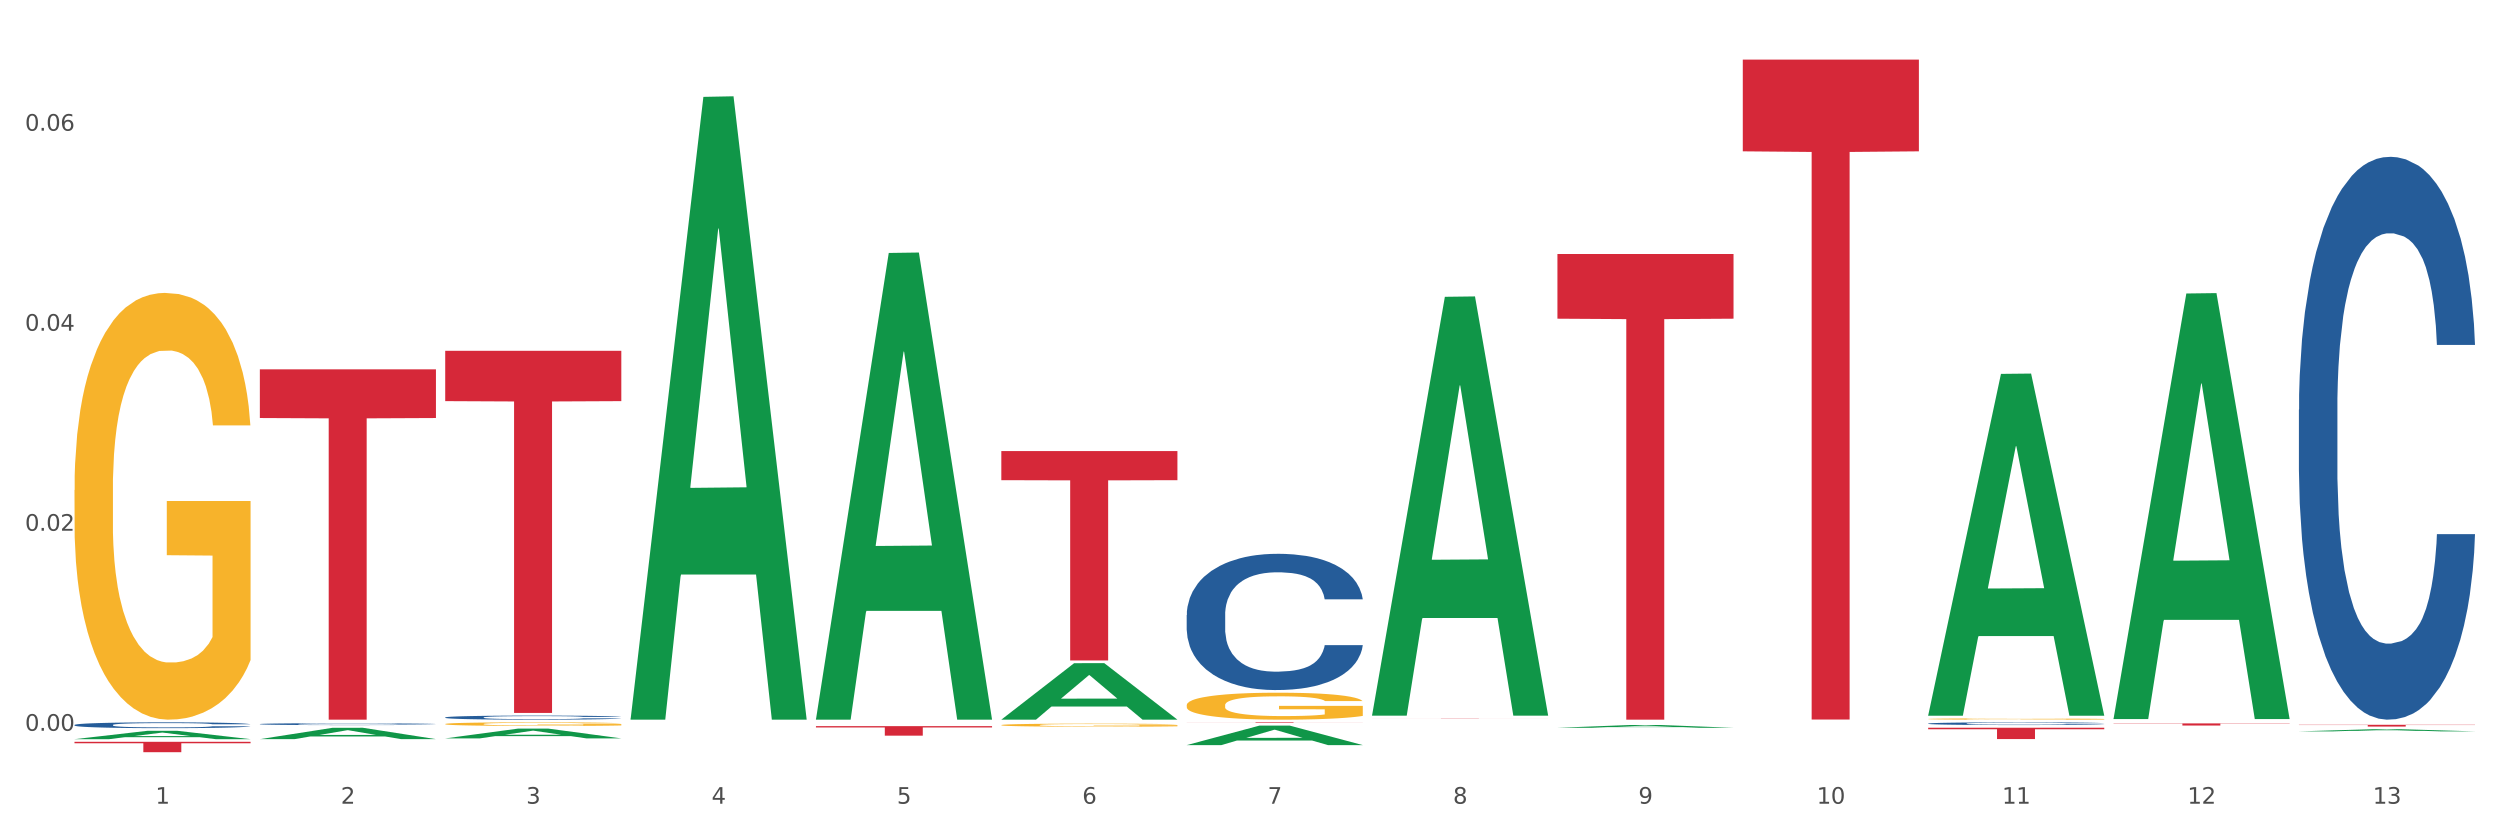<?xml version="1.0" encoding="utf-8" standalone="no"?>
<!DOCTYPE svg PUBLIC "-//W3C//DTD SVG 1.1//EN"
  "http://www.w3.org/Graphics/SVG/1.1/DTD/svg11.dtd">
<svg xmlns:xlink="http://www.w3.org/1999/xlink" width="1080pt" height="360pt" viewBox="0 0 1080 360" xmlns="http://www.w3.org/2000/svg" version="1.1">
 <rect x="0" y="0" width="1080" height="360" fill="#333333" stroke="none"/>
 <defs>
  <style type="text/css">*{stroke-linejoin: round; stroke-linecap: butt}</style>
 </defs>
 <g id="figure_1">
  <g id="patch_1">
   <path d="M 0 360 
L 1080 360 
L 1080 0 
L 0 0 
z
" style="fill: #ffffff; stroke: #ffffff; stroke-linejoin: miter"/>
  </g>
  <g id="axes_1">
   <g id="matplotlib.axis_1">
    <g id="xtick_1">
     <g id="text_1">
      <!-- 1 -->
      <g style="fill: #4d4d4d" transform="translate(67.159 347.204) scale(0.096 -0.096)">
       <defs>
        <path id="DejaVuSans-31" d="M 794 531 
L 1825 531 
L 1825 4091 
L 703 3866 
L 703 4441 
L 1819 4666 
L 2450 4666 
L 2450 531 
L 3481 531 
L 3481 0 
L 794 0 
L 794 531 
z
" transform="scale(0.016)"/>
       </defs>
       <use xlink:href="#DejaVuSans-31"/>
      </g>
     </g>
    </g>
    <g id="xtick_2">
     <g id="text_2">
      <!-- 2 -->
      <g style="fill: #4d4d4d" transform="translate(147.238 347.204) scale(0.096 -0.096)">
       <defs>
        <path id="DejaVuSans-32" d="M 1228 531 
L 3431 531 
L 3431 0 
L 469 0 
L 469 531 
Q 828 903 1448 1529 
Q 2069 2156 2228 2338 
Q 2531 2678 2651 2914 
Q 2772 3150 2772 3378 
Q 2772 3750 2511 3984 
Q 2250 4219 1831 4219 
Q 1534 4219 1204 4116 
Q 875 4013 500 3803 
L 500 4441 
Q 881 4594 1212 4672 
Q 1544 4750 1819 4750 
Q 2544 4750 2975 4387 
Q 3406 4025 3406 3419 
Q 3406 3131 3298 2873 
Q 3191 2616 2906 2266 
Q 2828 2175 2409 1742 
Q 1991 1309 1228 531 
z
" transform="scale(0.016)"/>
       </defs>
       <use xlink:href="#DejaVuSans-32"/>
      </g>
     </g>
    </g>
    <g id="xtick_3">
     <g id="text_3">
      <!-- 3 -->
      <g style="fill: #4d4d4d" transform="translate(227.317 347.204) scale(0.096 -0.096)">
       <defs>
        <path id="DejaVuSans-33" d="M 2597 2516 
Q 3050 2419 3304 2112 
Q 3559 1806 3559 1356 
Q 3559 666 3084 287 
Q 2609 -91 1734 -91 
Q 1441 -91 1130 -33 
Q 819 25 488 141 
L 488 750 
Q 750 597 1062 519 
Q 1375 441 1716 441 
Q 2309 441 2620 675 
Q 2931 909 2931 1356 
Q 2931 1769 2642 2001 
Q 2353 2234 1838 2234 
L 1294 2234 
L 1294 2753 
L 1863 2753 
Q 2328 2753 2575 2939 
Q 2822 3125 2822 3475 
Q 2822 3834 2567 4026 
Q 2313 4219 1838 4219 
Q 1578 4219 1281 4162 
Q 984 4106 628 3988 
L 628 4550 
Q 988 4650 1302 4700 
Q 1616 4750 1894 4750 
Q 2613 4750 3031 4423 
Q 3450 4097 3450 3541 
Q 3450 3153 3228 2886 
Q 3006 2619 2597 2516 
z
" transform="scale(0.016)"/>
       </defs>
       <use xlink:href="#DejaVuSans-33"/>
      </g>
     </g>
    </g>
    <g id="xtick_4">
     <g id="text_4">
      <!-- 4 -->
      <g style="fill: #4d4d4d" transform="translate(307.396 347.204) scale(0.096 -0.096)">
       <defs>
        <path id="DejaVuSans-34" d="M 2419 4116 
L 825 1625 
L 2419 1625 
L 2419 4116 
z
M 2253 4666 
L 3047 4666 
L 3047 1625 
L 3713 1625 
L 3713 1100 
L 3047 1100 
L 3047 0 
L 2419 0 
L 2419 1100 
L 313 1100 
L 313 1709 
L 2253 4666 
z
" transform="scale(0.016)"/>
       </defs>
       <use xlink:href="#DejaVuSans-34"/>
      </g>
     </g>
    </g>
    <g id="xtick_5">
     <g id="text_5">
      <!-- 5 -->
      <g style="fill: #4d4d4d" transform="translate(387.475 347.204) scale(0.096 -0.096)">
       <defs>
        <path id="DejaVuSans-35" d="M 691 4666 
L 3169 4666 
L 3169 4134 
L 1269 4134 
L 1269 2991 
Q 1406 3038 1543 3061 
Q 1681 3084 1819 3084 
Q 2600 3084 3056 2656 
Q 3513 2228 3513 1497 
Q 3513 744 3044 326 
Q 2575 -91 1722 -91 
Q 1428 -91 1123 -41 
Q 819 9 494 109 
L 494 744 
Q 775 591 1075 516 
Q 1375 441 1709 441 
Q 2250 441 2565 725 
Q 2881 1009 2881 1497 
Q 2881 1984 2565 2268 
Q 2250 2553 1709 2553 
Q 1456 2553 1204 2497 
Q 953 2441 691 2322 
L 691 4666 
z
" transform="scale(0.016)"/>
       </defs>
       <use xlink:href="#DejaVuSans-35"/>
      </g>
     </g>
    </g>
    <g id="xtick_6">
     <g id="text_6">
      <!-- 6 -->
      <g style="fill: #4d4d4d" transform="translate(467.554 347.204) scale(0.096 -0.096)">
       <defs>
        <path id="DejaVuSans-36" d="M 2113 2584 
Q 1688 2584 1439 2293 
Q 1191 2003 1191 1497 
Q 1191 994 1439 701 
Q 1688 409 2113 409 
Q 2538 409 2786 701 
Q 3034 994 3034 1497 
Q 3034 2003 2786 2293 
Q 2538 2584 2113 2584 
z
M 3366 4563 
L 3366 3988 
Q 3128 4100 2886 4159 
Q 2644 4219 2406 4219 
Q 1781 4219 1451 3797 
Q 1122 3375 1075 2522 
Q 1259 2794 1537 2939 
Q 1816 3084 2150 3084 
Q 2853 3084 3261 2657 
Q 3669 2231 3669 1497 
Q 3669 778 3244 343 
Q 2819 -91 2113 -91 
Q 1303 -91 875 529 
Q 447 1150 447 2328 
Q 447 3434 972 4092 
Q 1497 4750 2381 4750 
Q 2619 4750 2861 4703 
Q 3103 4656 3366 4563 
z
" transform="scale(0.016)"/>
       </defs>
       <use xlink:href="#DejaVuSans-36"/>
      </g>
     </g>
    </g>
    <g id="xtick_7">
     <g id="text_7">
      <!-- 7 -->
      <g style="fill: #4d4d4d" transform="translate(547.634 347.204) scale(0.096 -0.096)">
       <defs>
        <path id="DejaVuSans-37" d="M 525 4666 
L 3525 4666 
L 3525 4397 
L 1831 0 
L 1172 0 
L 2766 4134 
L 525 4134 
L 525 4666 
z
" transform="scale(0.016)"/>
       </defs>
       <use xlink:href="#DejaVuSans-37"/>
      </g>
     </g>
    </g>
    <g id="xtick_8">
     <g id="text_8">
      <!-- 8 -->
      <g style="fill: #4d4d4d" transform="translate(627.713 347.204) scale(0.096 -0.096)">
       <defs>
        <path id="DejaVuSans-38" d="M 2034 2216 
Q 1584 2216 1326 1975 
Q 1069 1734 1069 1313 
Q 1069 891 1326 650 
Q 1584 409 2034 409 
Q 2484 409 2743 651 
Q 3003 894 3003 1313 
Q 3003 1734 2745 1975 
Q 2488 2216 2034 2216 
z
M 1403 2484 
Q 997 2584 770 2862 
Q 544 3141 544 3541 
Q 544 4100 942 4425 
Q 1341 4750 2034 4750 
Q 2731 4750 3128 4425 
Q 3525 4100 3525 3541 
Q 3525 3141 3298 2862 
Q 3072 2584 2669 2484 
Q 3125 2378 3379 2068 
Q 3634 1759 3634 1313 
Q 3634 634 3220 271 
Q 2806 -91 2034 -91 
Q 1263 -91 848 271 
Q 434 634 434 1313 
Q 434 1759 690 2068 
Q 947 2378 1403 2484 
z
M 1172 3481 
Q 1172 3119 1398 2916 
Q 1625 2713 2034 2713 
Q 2441 2713 2670 2916 
Q 2900 3119 2900 3481 
Q 2900 3844 2670 4047 
Q 2441 4250 2034 4250 
Q 1625 4250 1398 4047 
Q 1172 3844 1172 3481 
z
" transform="scale(0.016)"/>
       </defs>
       <use xlink:href="#DejaVuSans-38"/>
      </g>
     </g>
    </g>
    <g id="xtick_9">
     <g id="text_9">
      <!-- 9 -->
      <g style="fill: #4d4d4d" transform="translate(707.792 347.204) scale(0.096 -0.096)">
       <defs>
        <path id="DejaVuSans-39" d="M 703 97 
L 703 672 
Q 941 559 1184 500 
Q 1428 441 1663 441 
Q 2288 441 2617 861 
Q 2947 1281 2994 2138 
Q 2813 1869 2534 1725 
Q 2256 1581 1919 1581 
Q 1219 1581 811 2004 
Q 403 2428 403 3163 
Q 403 3881 828 4315 
Q 1253 4750 1959 4750 
Q 2769 4750 3195 4129 
Q 3622 3509 3622 2328 
Q 3622 1225 3098 567 
Q 2575 -91 1691 -91 
Q 1453 -91 1209 -44 
Q 966 3 703 97 
z
M 1959 2075 
Q 2384 2075 2632 2365 
Q 2881 2656 2881 3163 
Q 2881 3666 2632 3958 
Q 2384 4250 1959 4250 
Q 1534 4250 1286 3958 
Q 1038 3666 1038 3163 
Q 1038 2656 1286 2365 
Q 1534 2075 1959 2075 
z
" transform="scale(0.016)"/>
       </defs>
       <use xlink:href="#DejaVuSans-39"/>
      </g>
     </g>
    </g>
    <g id="xtick_10">
     <g id="text_10">
      <!-- 10 -->
      <g style="fill: #4d4d4d" transform="translate(784.817 347.204) scale(0.096 -0.096)">
       <defs>
        <path id="DejaVuSans-30" d="M 2034 4250 
Q 1547 4250 1301 3770 
Q 1056 3291 1056 2328 
Q 1056 1369 1301 889 
Q 1547 409 2034 409 
Q 2525 409 2770 889 
Q 3016 1369 3016 2328 
Q 3016 3291 2770 3770 
Q 2525 4250 2034 4250 
z
M 2034 4750 
Q 2819 4750 3233 4129 
Q 3647 3509 3647 2328 
Q 3647 1150 3233 529 
Q 2819 -91 2034 -91 
Q 1250 -91 836 529 
Q 422 1150 422 2328 
Q 422 3509 836 4129 
Q 1250 4750 2034 4750 
z
" transform="scale(0.016)"/>
       </defs>
       <use xlink:href="#DejaVuSans-31"/>
       <use xlink:href="#DejaVuSans-30" transform="translate(63.623 0)"/>
      </g>
     </g>
    </g>
    <g id="xtick_11">
     <g id="text_11">
      <!-- 11 -->
      <g style="fill: #4d4d4d" transform="translate(864.896 347.204) scale(0.096 -0.096)">
       <use xlink:href="#DejaVuSans-31"/>
       <use xlink:href="#DejaVuSans-31" transform="translate(63.623 0)"/>
      </g>
     </g>
    </g>
    <g id="xtick_12">
     <g id="text_12">
      <!-- 12 -->
      <g style="fill: #4d4d4d" transform="translate(944.975 347.204) scale(0.096 -0.096)">
       <use xlink:href="#DejaVuSans-31"/>
       <use xlink:href="#DejaVuSans-32" transform="translate(63.623 0)"/>
      </g>
     </g>
    </g>
    <g id="xtick_13">
     <g id="text_13">
      <!-- 13 -->
      <g style="fill: #4d4d4d" transform="translate(1025.054 347.204) scale(0.096 -0.096)">
       <use xlink:href="#DejaVuSans-31"/>
       <use xlink:href="#DejaVuSans-33" transform="translate(63.623 0)"/>
      </g>
     </g>
    </g>
    <g id="xtick_14"/>
    <g id="xtick_15"/>
    <g id="xtick_16"/>
    <g id="xtick_17"/>
    <g id="xtick_18"/>
    <g id="xtick_19"/>
    <g id="xtick_20"/>
    <g id="xtick_21"/>
    <g id="xtick_22"/>
    <g id="xtick_23"/>
    <g id="xtick_24"/>
    <g id="xtick_25"/>
   </g>
   <g id="matplotlib.axis_2">
    <g id="ytick_1">
     <g id="text_14">
      <!-- 0.00 -->
      <g style="fill: #4d4d4d" transform="translate(10.8 315.692) scale(0.096 -0.096)">
       <defs>
        <path id="DejaVuSans-2e" d="M 684 794 
L 1344 794 
L 1344 0 
L 684 0 
L 684 794 
z
" transform="scale(0.016)"/>
       </defs>
       <use xlink:href="#DejaVuSans-30"/>
       <use xlink:href="#DejaVuSans-2e" transform="translate(63.623 0)"/>
       <use xlink:href="#DejaVuSans-30" transform="translate(95.41 0)"/>
       <use xlink:href="#DejaVuSans-30" transform="translate(159.033 0)"/>
      </g>
     </g>
    </g>
    <g id="ytick_2">
     <g id="text_15">
      <!-- 0.02 -->
      <g style="fill: #4d4d4d" transform="translate(10.8 229.283) scale(0.096 -0.096)">
       <use xlink:href="#DejaVuSans-30"/>
       <use xlink:href="#DejaVuSans-2e" transform="translate(63.623 0)"/>
       <use xlink:href="#DejaVuSans-30" transform="translate(95.41 0)"/>
       <use xlink:href="#DejaVuSans-32" transform="translate(159.033 0)"/>
      </g>
     </g>
    </g>
    <g id="ytick_3">
     <g id="text_16">
      <!-- 0.04 -->
      <g style="fill: #4d4d4d" transform="translate(10.8 142.875) scale(0.096 -0.096)">
       <use xlink:href="#DejaVuSans-30"/>
       <use xlink:href="#DejaVuSans-2e" transform="translate(63.623 0)"/>
       <use xlink:href="#DejaVuSans-30" transform="translate(95.41 0)"/>
       <use xlink:href="#DejaVuSans-34" transform="translate(159.033 0)"/>
      </g>
     </g>
    </g>
    <g id="ytick_4">
     <g id="text_17">
      <!-- 0.06 -->
      <g style="fill: #4d4d4d" transform="translate(10.8 56.467) scale(0.096 -0.096)">
       <use xlink:href="#DejaVuSans-30"/>
       <use xlink:href="#DejaVuSans-2e" transform="translate(63.623 0)"/>
       <use xlink:href="#DejaVuSans-30" transform="translate(95.41 0)"/>
       <use xlink:href="#DejaVuSans-36" transform="translate(159.033 0)"/>
      </g>
     </g>
    </g>
    <g id="ytick_5"/>
    <g id="ytick_6"/>
    <g id="ytick_7"/>
   </g>
   <g id="PolyCollection_1">
    <path d="M 32.175 319.318 
L 32.253 319.314 
L 63.625 315.716 
L 76.644 315.712 
L 108.25 319.324 
L 93.192 319.324 
L 86.369 318.483 
L 53.978 318.483 
L 53.743 318.497 
L 47.155 319.324 
L 32.175 319.324 
L 32.175 319.318 
L 58.056 317.981 
L 82.291 317.978 
L 70.291 316.482 
L 70.134 316.475 
L 69.977 316.485 
L 57.978 317.978 
L 58.056 317.981 
L 32.175 319.318 
z
" clip-path="url(#pa1c3151252)" style="fill: #109648"/>
    <path d="M 32.175 320.47 
L 108.25 320.47 
L 108.25 321.092 
L 78.325 321.096 
L 78.325 324.95 
L 61.92 324.95 
L 61.92 321.096 
L 32.175 321.092 
L 32.175 320.474 
L 32.175 320.47 
z
" clip-path="url(#pa1c3151252)" style="fill: #d62839"/>
    <path d="M 112.254 159.552 
L 188.329 159.552 
L 188.329 180.585 
L 158.404 180.727 
L 158.404 310.899 
L 141.999 310.899 
L 141.999 180.727 
L 112.254 180.585 
L 112.254 159.694 
L 112.254 159.552 
z
" clip-path="url(#pa1c3151252)" style="fill: #d62839"/>
    <path d="M 192.333 151.546 
L 268.408 151.546 
L 268.408 173.286 
L 238.483 173.433 
L 238.483 307.986 
L 222.078 307.986 
L 222.078 173.433 
L 192.333 173.286 
L 192.333 151.693 
L 192.333 151.546 
z
" clip-path="url(#pa1c3151252)" style="fill: #d62839"/>
    <path d="M 352.492 313.703 
L 428.567 313.703 
L 428.567 314.272 
L 398.641 314.276 
L 398.641 317.797 
L 382.237 317.797 
L 382.237 314.276 
L 352.492 314.272 
L 352.492 313.707 
L 352.492 313.703 
z
" clip-path="url(#pa1c3151252)" style="fill: #d62839"/>
    <path d="M 432.571 194.86 
L 508.646 194.86 
L 508.646 207.432 
L 478.721 207.517 
L 478.721 285.326 
L 462.316 285.326 
L 462.316 207.517 
L 432.571 207.432 
L 432.571 194.945 
L 432.571 194.86 
z
" clip-path="url(#pa1c3151252)" style="fill: #d62839"/>
    <path d="M 512.65 312.044 
L 588.725 312.044 
L 588.725 312.08 
L 558.8 312.081 
L 558.8 312.303 
L 542.395 312.303 
L 542.395 312.081 
L 512.65 312.08 
L 512.65 312.045 
L 512.65 312.044 
z
" clip-path="url(#pa1c3151252)" style="fill: #d62839"/>
    <path d="M 672.808 109.718 
L 748.883 109.718 
L 748.883 137.675 
L 718.958 137.864 
L 718.958 310.899 
L 702.553 310.899 
L 702.553 137.864 
L 672.808 137.675 
L 672.808 109.907 
L 672.808 109.718 
z
" clip-path="url(#pa1c3151252)" style="fill: #d62839"/>
    <path d="M 32.175 313.178 
L 32.265 313.176 
L 32.265 313.111 
L 32.535 313.023 
L 33.524 312.862 
L 34.783 312.74 
L 36.941 312.597 
L 38.11 312.537 
L 39.639 312.471 
L 42.786 312.362 
L 46.383 312.27 
L 48.901 312.219 
L 50.789 312.187 
L 55.016 312.13 
L 57.443 312.104 
L 59.961 312.084 
L 62.119 312.07 
L 65.716 312.054 
L 68.594 312.047 
L 71.921 312.044 
L 74.709 312.047 
L 78.396 312.056 
L 83.791 312.084 
L 85.859 312.1 
L 88.647 312.127 
L 91.524 312.164 
L 93.862 312.201 
L 96.56 312.254 
L 99.348 312.323 
L 102.045 312.411 
L 103.934 312.491 
L 105.463 312.577 
L 106.811 312.68 
L 107.801 312.793 
L 108.25 312.888 
L 91.794 312.888 
L 91.345 312.802 
L 90.445 312.71 
L 89.546 312.648 
L 88.557 312.597 
L 87.028 312.54 
L 85.679 312.503 
L 83.431 312.459 
L 81.363 312.431 
L 79.655 312.415 
L 77.586 312.401 
L 73.18 312.388 
L 70.033 312.388 
L 68.054 312.392 
L 65.627 312.404 
L 63.558 312.42 
L 61.13 312.448 
L 59.242 312.478 
L 57.354 312.517 
L 56.274 312.544 
L 54.656 312.595 
L 53.577 312.636 
L 52.138 312.708 
L 51.329 312.759 
L 49.89 312.89 
L 49.26 312.987 
L 48.991 313.053 
L 48.811 313.127 
L 48.811 313.487 
L 49.35 313.648 
L 49.8 313.717 
L 50.519 313.795 
L 51.868 313.897 
L 53.847 313.996 
L 55.915 314.067 
L 57.623 314.111 
L 59.242 314.143 
L 60.861 314.168 
L 62.839 314.191 
L 64.457 314.205 
L 66.885 314.219 
L 69.763 314.226 
L 72.011 314.226 
L 76.597 314.215 
L 78.665 314.203 
L 80.644 314.187 
L 82.802 314.162 
L 84.51 314.134 
L 85.5 314.113 
L 87.118 314.069 
L 88.377 314.023 
L 89.456 313.97 
L 90.176 313.924 
L 90.985 313.855 
L 91.614 313.777 
L 91.794 313.735 
L 108.25 313.735 
L 107.89 313.818 
L 107.261 313.899 
L 106.002 314.007 
L 105.013 314.069 
L 103.484 314.145 
L 101.866 314.21 
L 99.618 314.281 
L 97.549 314.334 
L 95.391 314.38 
L 93.053 314.422 
L 88.827 314.479 
L 87.298 314.496 
L 84.061 314.523 
L 81.543 314.539 
L 77.856 314.555 
L 74.079 314.565 
L 70.123 314.567 
L 66.616 314.562 
L 62.749 314.549 
L 60.321 314.535 
L 57.623 314.514 
L 54.476 314.482 
L 51.509 314.443 
L 48.721 314.397 
L 46.113 314.344 
L 43.685 314.284 
L 40.538 314.185 
L 38.2 314.088 
L 36.491 313.998 
L 35.322 313.922 
L 34.153 313.825 
L 33.524 313.758 
L 32.535 313.597 
L 32.175 313.447 
L 32.175 313.178 
z
" clip-path="url(#pa1c3151252)" style="fill: #255c99"/>
    <path d="M 752.887 25.759 
L 828.963 25.759 
L 828.963 65.374 
L 799.037 65.642 
L 799.037 310.826 
L 782.632 310.826 
L 782.632 65.642 
L 752.887 65.374 
L 752.887 26.027 
L 752.887 25.759 
z
" clip-path="url(#pa1c3151252)" style="fill: #d62839"/>
    <path d="M 913.046 312.497 
L 989.121 312.497 
L 989.121 312.625 
L 959.196 312.626 
L 959.196 313.42 
L 942.791 313.42 
L 942.791 312.626 
L 913.046 312.625 
L 913.046 312.498 
L 913.046 312.497 
z
" clip-path="url(#pa1c3151252)" style="fill: #d62839"/>
    <path d="M 993.125 313.11 
L 1069.2 313.11 
L 1069.2 313.217 
L 1039.275 313.217 
L 1039.275 313.88 
L 1022.87 313.88 
L 1022.87 313.217 
L 993.125 313.217 
L 993.125 313.11 
L 993.125 313.11 
z
" clip-path="url(#pa1c3151252)" style="fill: #d62839"/>
    <path d="M 32.175 211.726 
L 32.265 211.557 
L 32.265 205.496 
L 32.444 200.276 
L 33.343 187.648 
L 34.69 177.209 
L 35.678 171.652 
L 36.666 167.106 
L 37.833 162.56 
L 39.271 157.846 
L 41.875 150.942 
L 43.492 147.406 
L 45.468 143.702 
L 49.061 138.314 
L 51.665 135.283 
L 54.36 132.758 
L 58.761 129.727 
L 61.635 128.38 
L 64.689 127.369 
L 68.371 126.696 
L 71.156 126.528 
L 77.263 127.033 
L 82.473 128.548 
L 84.988 129.727 
L 88.221 131.747 
L 89.927 133.094 
L 92.712 135.788 
L 95.586 139.324 
L 97.562 142.355 
L 100.526 148.08 
L 102.771 153.805 
L 104.837 160.876 
L 105.915 165.759 
L 106.723 170.305 
L 107.442 175.525 
L 108.16 183.775 
L 91.993 183.775 
L 91.365 177.882 
L 90.377 172.326 
L 88.939 166.938 
L 87.682 163.57 
L 85.526 159.361 
L 83.55 156.667 
L 81.485 154.646 
L 78.97 152.963 
L 76.994 152.121 
L 74.209 151.447 
L 68.731 151.616 
L 65.048 152.963 
L 62.533 154.646 
L 60.917 156.162 
L 59.479 157.846 
L 57.863 160.203 
L 55.977 163.739 
L 54.629 166.938 
L 53.282 170.979 
L 52.204 175.02 
L 51.216 179.734 
L 50.408 184.786 
L 49.779 190.005 
L 49.24 196.404 
L 48.791 207.011 
L 48.791 230.079 
L 48.971 235.298 
L 49.42 242.202 
L 49.959 247.422 
L 50.857 253.651 
L 51.665 257.861 
L 53.192 263.922 
L 54.899 268.974 
L 56.246 272.173 
L 57.593 274.867 
L 59.929 278.571 
L 62.533 281.602 
L 64.779 283.454 
L 67.832 285.138 
L 69.898 285.811 
L 71.695 286.148 
L 76.096 286.148 
L 79.239 285.643 
L 82.742 284.464 
L 85.437 282.949 
L 87.682 281.097 
L 90.197 278.066 
L 91.814 275.204 
L 91.814 240.013 
L 72.054 239.845 
L 72.054 216.44 
L 108.25 216.44 
L 108.25 285.138 
L 106.723 288.674 
L 105.017 291.873 
L 103.22 294.735 
L 100.526 298.271 
L 97.292 301.639 
L 94.418 303.996 
L 91.365 306.016 
L 87.772 307.869 
L 83.101 309.552 
L 80.227 310.226 
L 76.635 310.731 
L 72.413 310.899 
L 68.731 310.563 
L 65.138 309.721 
L 61.366 308.205 
L 57.683 306.016 
L 54.899 303.827 
L 52.114 301.133 
L 49.15 297.598 
L 46.815 294.23 
L 45.019 291.199 
L 43.043 287.327 
L 40.887 282.275 
L 39.271 277.729 
L 37.833 273.015 
L 36.307 266.953 
L 35.229 261.733 
L 34.151 255.167 
L 33.522 250.284 
L 32.804 242.707 
L 32.265 232.099 
L 32.175 211.726 
z
" clip-path="url(#pa1c3151252)" style="fill: #f7b32b"/>
    <path d="M 832.967 310.6 
L 833.056 310.599 
L 833.056 310.581 
L 833.236 310.565 
L 834.134 310.527 
L 835.481 310.495 
L 836.469 310.479 
L 837.457 310.465 
L 838.625 310.451 
L 840.062 310.437 
L 842.667 310.416 
L 844.283 310.405 
L 846.259 310.394 
L 849.852 310.378 
L 852.457 310.369 
L 855.151 310.361 
L 859.552 310.352 
L 862.427 310.348 
L 865.48 310.345 
L 869.163 310.343 
L 871.947 310.342 
L 878.055 310.344 
L 883.264 310.348 
L 885.779 310.352 
L 889.012 310.358 
L 890.719 310.362 
L 893.503 310.37 
L 896.377 310.381 
L 898.353 310.39 
L 901.317 310.407 
L 903.563 310.425 
L 905.629 310.446 
L 906.706 310.461 
L 907.515 310.475 
L 908.233 310.49 
L 908.952 310.515 
L 892.785 310.515 
L 892.156 310.497 
L 891.168 310.481 
L 889.731 310.464 
L 888.474 310.454 
L 886.318 310.442 
L 884.342 310.433 
L 882.276 310.427 
L 879.761 310.422 
L 877.785 310.42 
L 875.001 310.418 
L 869.522 310.418 
L 865.84 310.422 
L 863.325 310.427 
L 861.708 310.432 
L 860.271 310.437 
L 858.654 310.444 
L 856.768 310.455 
L 855.421 310.464 
L 854.074 310.477 
L 852.996 310.489 
L 852.008 310.503 
L 851.199 310.518 
L 850.571 310.534 
L 850.032 310.553 
L 849.583 310.585 
L 849.583 310.655 
L 849.762 310.671 
L 850.211 310.692 
L 850.75 310.708 
L 851.648 310.726 
L 852.457 310.739 
L 853.984 310.757 
L 855.69 310.773 
L 857.038 310.782 
L 858.385 310.79 
L 860.72 310.802 
L 863.325 310.811 
L 865.57 310.816 
L 868.624 310.821 
L 870.69 310.823 
L 872.486 310.825 
L 876.887 310.825 
L 880.031 310.823 
L 883.534 310.819 
L 886.228 310.815 
L 888.474 310.809 
L 890.988 310.8 
L 892.605 310.791 
L 892.605 310.685 
L 872.845 310.685 
L 872.845 310.614 
L 909.042 310.614 
L 909.042 310.821 
L 907.515 310.832 
L 905.808 310.842 
L 904.012 310.85 
L 901.317 310.861 
L 898.084 310.871 
L 895.21 310.878 
L 892.156 310.885 
L 888.563 310.89 
L 883.893 310.895 
L 881.019 310.897 
L 877.426 310.899 
L 873.205 310.899 
L 869.522 310.898 
L 865.929 310.896 
L 862.157 310.891 
L 858.475 310.885 
L 855.69 310.878 
L 852.906 310.87 
L 849.942 310.859 
L 847.607 310.849 
L 845.81 310.84 
L 843.834 310.828 
L 841.679 310.813 
L 840.062 310.799 
L 838.625 310.785 
L 837.098 310.767 
L 836.02 310.751 
L 834.942 310.731 
L 834.314 310.716 
L 833.595 310.693 
L 833.056 310.661 
L 832.967 310.6 
z
" clip-path="url(#pa1c3151252)" style="fill: #f7b32b"/>
    <path d="M 512.65 304.633 
L 512.74 304.622 
L 512.74 304.239 
L 512.919 303.909 
L 513.818 303.111 
L 515.165 302.452 
L 516.153 302.101 
L 517.141 301.814 
L 518.308 301.526 
L 519.745 301.228 
L 522.35 300.792 
L 523.967 300.569 
L 525.943 300.335 
L 529.536 299.994 
L 532.14 299.803 
L 534.835 299.643 
L 539.236 299.452 
L 542.11 299.367 
L 545.164 299.303 
L 548.846 299.26 
L 551.631 299.25 
L 557.738 299.281 
L 562.948 299.377 
L 565.462 299.452 
L 568.696 299.579 
L 570.402 299.664 
L 573.187 299.835 
L 576.061 300.058 
L 578.037 300.25 
L 581.001 300.611 
L 583.246 300.973 
L 585.312 301.42 
L 586.39 301.728 
L 587.198 302.016 
L 587.917 302.345 
L 588.635 302.867 
L 572.468 302.867 
L 571.839 302.494 
L 570.851 302.143 
L 569.414 301.803 
L 568.157 301.59 
L 566.001 301.324 
L 564.025 301.154 
L 561.96 301.026 
L 559.445 300.92 
L 557.469 300.867 
L 554.684 300.824 
L 549.206 300.835 
L 545.523 300.92 
L 543.008 301.026 
L 541.391 301.122 
L 539.954 301.228 
L 538.338 301.377 
L 536.451 301.601 
L 535.104 301.803 
L 533.757 302.058 
L 532.679 302.314 
L 531.691 302.611 
L 530.883 302.931 
L 530.254 303.26 
L 529.715 303.665 
L 529.266 304.335 
L 529.266 305.793 
L 529.446 306.122 
L 529.895 306.559 
L 530.434 306.888 
L 531.332 307.282 
L 532.14 307.548 
L 533.667 307.931 
L 535.374 308.25 
L 536.721 308.452 
L 538.068 308.623 
L 540.403 308.857 
L 543.008 309.048 
L 545.254 309.165 
L 548.307 309.271 
L 550.373 309.314 
L 552.169 309.335 
L 556.571 309.335 
L 559.714 309.303 
L 563.217 309.229 
L 565.912 309.133 
L 568.157 309.016 
L 570.672 308.825 
L 572.289 308.644 
L 572.289 306.42 
L 552.529 306.41 
L 552.529 304.931 
L 588.725 304.931 
L 588.725 309.271 
L 587.198 309.495 
L 585.492 309.697 
L 583.695 309.878 
L 581.001 310.101 
L 577.767 310.314 
L 574.893 310.463 
L 571.839 310.591 
L 568.247 310.708 
L 563.576 310.814 
L 560.702 310.857 
L 557.109 310.889 
L 552.888 310.899 
L 549.206 310.878 
L 545.613 310.825 
L 541.841 310.729 
L 538.158 310.591 
L 535.374 310.452 
L 532.589 310.282 
L 529.625 310.059 
L 527.29 309.846 
L 525.494 309.655 
L 523.518 309.41 
L 521.362 309.091 
L 519.745 308.803 
L 518.308 308.505 
L 516.781 308.122 
L 515.704 307.793 
L 514.626 307.378 
L 513.997 307.069 
L 513.279 306.59 
L 512.74 305.92 
L 512.65 304.633 
z
" clip-path="url(#pa1c3151252)" style="fill: #f7b32b"/>
    <path d="M 432.571 313.228 
L 432.661 313.227 
L 432.661 313.183 
L 432.84 313.145 
L 433.738 313.053 
L 435.086 312.977 
L 436.074 312.937 
L 437.062 312.904 
L 438.229 312.871 
L 439.666 312.836 
L 442.271 312.786 
L 443.888 312.761 
L 445.864 312.734 
L 449.456 312.694 
L 452.061 312.672 
L 454.756 312.654 
L 459.157 312.632 
L 462.031 312.622 
L 465.085 312.615 
L 468.767 312.61 
L 471.551 312.609 
L 477.659 312.613 
L 482.868 312.624 
L 485.383 312.632 
L 488.617 312.647 
L 490.323 312.657 
L 493.108 312.676 
L 495.982 312.702 
L 497.958 312.724 
L 500.922 312.765 
L 503.167 312.807 
L 505.233 312.858 
L 506.311 312.894 
L 507.119 312.927 
L 507.838 312.965 
L 508.556 313.025 
L 492.389 313.025 
L 491.76 312.982 
L 490.772 312.942 
L 489.335 312.902 
L 488.078 312.878 
L 485.922 312.847 
L 483.946 312.828 
L 481.88 312.813 
L 479.366 312.801 
L 477.39 312.795 
L 474.605 312.79 
L 469.126 312.791 
L 465.444 312.801 
L 462.929 312.813 
L 461.312 312.824 
L 459.875 312.836 
L 458.258 312.854 
L 456.372 312.879 
L 455.025 312.902 
L 453.678 312.932 
L 452.6 312.961 
L 451.612 312.995 
L 450.804 313.032 
L 450.175 313.07 
L 449.636 313.117 
L 449.187 313.194 
L 449.187 313.361 
L 449.367 313.399 
L 449.816 313.449 
L 450.355 313.487 
L 451.253 313.533 
L 452.061 313.563 
L 453.588 313.607 
L 455.295 313.644 
L 456.642 313.667 
L 457.989 313.687 
L 460.324 313.714 
L 462.929 313.736 
L 465.174 313.749 
L 468.228 313.761 
L 470.294 313.766 
L 472.09 313.769 
L 476.491 313.769 
L 479.635 313.765 
L 483.138 313.756 
L 485.832 313.745 
L 488.078 313.732 
L 490.593 313.71 
L 492.209 313.689 
L 492.209 313.433 
L 472.45 313.432 
L 472.45 313.262 
L 508.646 313.262 
L 508.646 313.761 
L 507.119 313.787 
L 505.413 313.81 
L 503.616 313.831 
L 500.922 313.857 
L 497.688 313.881 
L 494.814 313.898 
L 491.76 313.913 
L 488.168 313.926 
L 483.497 313.939 
L 480.623 313.944 
L 477.03 313.947 
L 472.809 313.948 
L 469.126 313.946 
L 465.534 313.94 
L 461.761 313.929 
L 458.079 313.913 
L 455.295 313.897 
L 452.51 313.878 
L 449.546 313.852 
L 447.211 313.827 
L 445.415 313.805 
L 443.439 313.777 
L 441.283 313.741 
L 439.666 313.707 
L 438.229 313.673 
L 436.702 313.629 
L 435.625 313.591 
L 434.547 313.544 
L 433.918 313.508 
L 433.199 313.453 
L 432.661 313.376 
L 432.571 313.228 
z
" clip-path="url(#pa1c3151252)" style="fill: #f7b32b"/>
    <path d="M 192.333 312.767 
L 192.423 312.766 
L 192.423 312.714 
L 192.603 312.67 
L 193.501 312.563 
L 194.848 312.474 
L 195.836 312.427 
L 196.824 312.389 
L 197.992 312.35 
L 199.429 312.31 
L 202.034 312.251 
L 203.65 312.222 
L 205.626 312.19 
L 209.219 312.144 
L 211.824 312.119 
L 214.518 312.097 
L 218.919 312.072 
L 221.793 312.06 
L 224.847 312.052 
L 228.53 312.046 
L 231.314 312.044 
L 237.422 312.049 
L 242.631 312.062 
L 245.146 312.072 
L 248.379 312.089 
L 250.086 312.1 
L 252.87 312.123 
L 255.744 312.153 
L 257.72 312.179 
L 260.684 312.227 
L 262.93 312.276 
L 264.995 312.336 
L 266.073 312.377 
L 266.882 312.416 
L 267.6 312.46 
L 268.319 312.53 
L 252.152 312.53 
L 251.523 312.48 
L 250.535 312.433 
L 249.098 312.387 
L 247.84 312.359 
L 245.685 312.323 
L 243.709 312.3 
L 241.643 312.283 
L 239.128 312.269 
L 237.152 312.261 
L 234.368 312.256 
L 228.889 312.257 
L 225.206 312.269 
L 222.692 312.283 
L 221.075 312.296 
L 219.638 312.31 
L 218.021 312.33 
L 216.135 312.36 
L 214.788 312.387 
L 213.44 312.421 
L 212.363 312.456 
L 211.375 312.496 
L 210.566 312.539 
L 209.937 312.583 
L 209.399 312.637 
L 208.949 312.727 
L 208.949 312.923 
L 209.129 312.967 
L 209.578 313.026 
L 210.117 313.07 
L 211.015 313.123 
L 211.824 313.158 
L 213.351 313.21 
L 215.057 313.253 
L 216.404 313.28 
L 217.752 313.303 
L 220.087 313.334 
L 222.692 313.36 
L 224.937 313.375 
L 227.991 313.39 
L 230.057 313.395 
L 231.853 313.398 
L 236.254 313.398 
L 239.398 313.394 
L 242.9 313.384 
L 245.595 313.371 
L 247.84 313.355 
L 250.355 313.33 
L 251.972 313.305 
L 251.972 313.007 
L 232.212 313.006 
L 232.212 312.807 
L 268.408 312.807 
L 268.408 313.39 
L 266.882 313.42 
L 265.175 313.447 
L 263.379 313.471 
L 260.684 313.501 
L 257.451 313.53 
L 254.577 313.55 
L 251.523 313.567 
L 247.93 313.583 
L 243.26 313.597 
L 240.386 313.603 
L 236.793 313.607 
L 232.571 313.608 
L 228.889 313.605 
L 225.296 313.598 
L 221.524 313.585 
L 217.841 313.567 
L 215.057 313.548 
L 212.273 313.525 
L 209.309 313.495 
L 206.974 313.467 
L 205.177 313.441 
L 203.201 313.408 
L 201.046 313.365 
L 199.429 313.327 
L 197.992 313.287 
L 196.465 313.235 
L 195.387 313.191 
L 194.309 313.136 
L 193.681 313.094 
L 192.962 313.03 
L 192.423 312.94 
L 192.333 312.767 
z
" clip-path="url(#pa1c3151252)" style="fill: #f7b32b"/>
    <path d="M 832.967 314.37 
L 909.042 314.37 
L 909.042 315.05 
L 879.116 315.055 
L 879.116 319.266 
L 862.712 319.266 
L 862.712 315.055 
L 832.967 315.05 
L 832.967 314.375 
L 832.967 314.37 
z
" clip-path="url(#pa1c3151252)" style="fill: #d62839"/>
    <path d="M 112.254 312.791 
L 112.344 312.79 
L 112.344 312.769 
L 112.614 312.74 
L 113.603 312.686 
L 114.862 312.646 
L 117.02 312.599 
L 118.189 312.579 
L 119.718 312.557 
L 122.865 312.521 
L 126.462 312.49 
L 128.98 312.474 
L 130.868 312.463 
L 135.095 312.444 
L 137.523 312.435 
L 140.04 312.429 
L 142.199 312.424 
L 145.796 312.419 
L 148.673 312.416 
L 152 312.416 
L 154.788 312.416 
L 158.475 312.419 
L 163.87 312.429 
L 165.938 312.434 
L 168.726 312.443 
L 171.604 312.455 
L 173.942 312.467 
L 176.639 312.485 
L 179.427 312.508 
L 182.125 312.537 
L 184.013 312.564 
L 185.542 312.592 
L 186.891 312.626 
L 187.88 312.663 
L 188.329 312.695 
L 171.873 312.695 
L 171.424 312.666 
L 170.525 312.636 
L 169.625 312.615 
L 168.636 312.599 
L 167.107 312.58 
L 165.759 312.567 
L 163.51 312.553 
L 161.442 312.544 
L 159.734 312.538 
L 157.665 312.534 
L 153.259 312.529 
L 150.112 312.529 
L 148.134 312.531 
L 145.706 312.535 
L 143.637 312.54 
L 141.209 312.549 
L 139.321 312.559 
L 137.433 312.572 
L 136.354 312.581 
L 134.735 312.598 
L 133.656 312.612 
L 132.217 312.635 
L 131.408 312.652 
L 129.969 312.695 
L 129.34 312.727 
L 129.07 312.749 
L 128.89 312.774 
L 128.89 312.893 
L 129.43 312.946 
L 129.879 312.969 
L 130.599 312.995 
L 131.947 313.028 
L 133.926 313.061 
L 135.994 313.085 
L 137.702 313.099 
L 139.321 313.11 
L 140.94 313.118 
L 142.918 313.126 
L 144.537 313.131 
L 146.965 313.135 
L 149.842 313.137 
L 152.09 313.137 
L 156.676 313.134 
L 158.745 313.13 
L 160.723 313.124 
L 162.881 313.116 
L 164.59 313.107 
L 165.579 313.1 
L 167.197 313.086 
L 168.456 313.07 
L 169.535 313.053 
L 170.255 313.038 
L 171.064 313.015 
L 171.694 312.989 
L 171.873 312.975 
L 188.329 312.975 
L 187.97 313.003 
L 187.34 313.029 
L 186.081 313.065 
L 185.092 313.086 
L 183.563 313.111 
L 181.945 313.132 
L 179.697 313.156 
L 177.628 313.173 
L 175.47 313.189 
L 173.132 313.202 
L 168.906 313.221 
L 167.377 313.227 
L 164.14 313.236 
L 161.622 313.241 
L 157.935 313.246 
L 154.158 313.249 
L 150.202 313.25 
L 146.695 313.249 
L 142.828 313.244 
L 140.4 313.24 
L 137.702 313.233 
L 134.555 313.222 
L 131.588 313.209 
L 128.8 313.194 
L 126.192 313.176 
L 123.764 313.156 
L 120.617 313.124 
L 118.279 313.092 
L 116.57 313.062 
L 115.401 313.037 
L 114.232 313.005 
L 113.603 312.983 
L 112.614 312.929 
L 112.254 312.88 
L 112.254 312.791 
z
" clip-path="url(#pa1c3151252)" style="fill: #255c99"/>
    <path d="M 592.729 310.303 
L 668.804 310.303 
L 668.804 310.316 
L 638.879 310.316 
L 638.879 310.392 
L 622.474 310.392 
L 622.474 310.316 
L 592.729 310.316 
L 592.729 310.303 
L 592.729 310.303 
z
" clip-path="url(#pa1c3151252)" style="fill: #d62839"/>
    <path d="M 512.65 265.69 
L 512.74 265.636 
L 512.74 264.131 
L 513.01 262.088 
L 513.999 258.325 
L 515.258 255.476 
L 517.416 252.143 
L 518.585 250.746 
L 520.114 249.187 
L 523.261 246.66 
L 526.858 244.51 
L 529.376 243.327 
L 531.264 242.575 
L 535.49 241.231 
L 537.918 240.64 
L 540.436 240.156 
L 542.594 239.833 
L 546.191 239.457 
L 549.069 239.296 
L 552.396 239.242 
L 555.184 239.296 
L 558.871 239.511 
L 564.266 240.156 
L 566.334 240.532 
L 569.122 241.177 
L 571.999 242.037 
L 574.337 242.897 
L 577.035 244.134 
L 579.823 245.746 
L 582.52 247.789 
L 584.409 249.671 
L 585.937 251.659 
L 587.286 254.078 
L 588.275 256.713 
L 588.725 258.916 
L 572.269 258.916 
L 571.819 256.928 
L 570.92 254.777 
L 570.021 253.326 
L 569.032 252.143 
L 567.503 250.799 
L 566.154 249.939 
L 563.906 248.918 
L 561.838 248.273 
L 560.129 247.897 
L 558.061 247.574 
L 553.655 247.252 
L 550.508 247.252 
L 548.529 247.359 
L 546.101 247.628 
L 544.033 248.004 
L 541.605 248.649 
L 539.717 249.348 
L 537.828 250.262 
L 536.749 250.907 
L 535.131 252.09 
L 534.052 253.057 
L 532.613 254.724 
L 531.804 255.906 
L 530.365 258.97 
L 529.735 261.228 
L 529.466 262.787 
L 529.286 264.507 
L 529.286 272.893 
L 529.825 276.656 
L 530.275 278.269 
L 530.994 280.096 
L 532.343 282.461 
L 534.321 284.773 
L 536.39 286.439 
L 538.098 287.461 
L 539.717 288.213 
L 541.335 288.805 
L 543.314 289.342 
L 544.932 289.665 
L 547.36 289.987 
L 550.238 290.149 
L 552.486 290.149 
L 557.072 289.88 
L 559.14 289.611 
L 561.119 289.235 
L 563.277 288.643 
L 564.985 287.998 
L 565.974 287.515 
L 567.593 286.493 
L 568.852 285.418 
L 569.931 284.182 
L 570.65 283.107 
L 571.46 281.494 
L 572.089 279.666 
L 572.269 278.699 
L 588.725 278.699 
L 588.365 280.634 
L 587.736 282.515 
L 586.477 285.042 
L 585.488 286.493 
L 583.959 288.267 
L 582.341 289.772 
L 580.092 291.439 
L 578.024 292.675 
L 575.866 293.75 
L 573.528 294.718 
L 569.302 296.062 
L 567.773 296.438 
L 564.536 297.083 
L 562.018 297.459 
L 558.331 297.836 
L 554.554 298.051 
L 550.598 298.104 
L 547.091 297.997 
L 543.224 297.674 
L 540.796 297.352 
L 538.098 296.868 
L 534.951 296.115 
L 531.983 295.202 
L 529.196 294.126 
L 526.588 292.89 
L 524.16 291.492 
L 521.013 289.181 
L 518.675 286.923 
L 516.966 284.827 
L 515.797 283.053 
L 514.628 280.795 
L 513.999 279.236 
L 513.01 275.473 
L 512.65 271.979 
L 512.65 265.69 
z
" clip-path="url(#pa1c3151252)" style="fill: #255c99"/>
    <path d="M 192.333 309.926 
L 192.423 309.924 
L 192.423 309.879 
L 192.693 309.818 
L 193.682 309.705 
L 194.941 309.619 
L 197.099 309.519 
L 198.268 309.477 
L 199.797 309.43 
L 202.944 309.354 
L 206.541 309.29 
L 209.059 309.254 
L 210.947 309.231 
L 215.174 309.191 
L 217.602 309.173 
L 220.12 309.159 
L 222.278 309.149 
L 225.875 309.138 
L 228.752 309.133 
L 232.079 309.131 
L 234.867 309.133 
L 238.554 309.139 
L 243.949 309.159 
L 246.018 309.17 
L 248.805 309.189 
L 251.683 309.215 
L 254.021 309.241 
L 256.718 309.278 
L 259.506 309.327 
L 262.204 309.388 
L 264.092 309.445 
L 265.621 309.504 
L 266.97 309.577 
L 267.959 309.656 
L 268.408 309.722 
L 251.953 309.722 
L 251.503 309.663 
L 250.604 309.598 
L 249.704 309.554 
L 248.715 309.519 
L 247.187 309.478 
L 245.838 309.453 
L 243.59 309.422 
L 241.521 309.403 
L 239.813 309.391 
L 237.745 309.382 
L 233.338 309.372 
L 230.191 309.372 
L 228.213 309.375 
L 225.785 309.383 
L 223.717 309.395 
L 221.289 309.414 
L 219.4 309.435 
L 217.512 309.462 
L 216.433 309.482 
L 214.814 309.517 
L 213.735 309.546 
L 212.296 309.596 
L 211.487 309.632 
L 210.048 309.724 
L 209.419 309.792 
L 209.149 309.839 
L 208.969 309.89 
L 208.969 310.142 
L 209.509 310.255 
L 209.958 310.304 
L 210.678 310.358 
L 212.027 310.429 
L 214.005 310.499 
L 216.073 310.549 
L 217.782 310.58 
L 219.4 310.602 
L 221.019 310.62 
L 222.997 310.636 
L 224.616 310.646 
L 227.044 310.655 
L 229.921 310.66 
L 232.169 310.66 
L 236.755 310.652 
L 238.824 310.644 
L 240.802 310.633 
L 242.96 310.615 
L 244.669 310.596 
L 245.658 310.581 
L 247.276 310.551 
L 248.535 310.518 
L 249.615 310.481 
L 250.334 310.449 
L 251.143 310.4 
L 251.773 310.345 
L 251.953 310.316 
L 268.408 310.316 
L 268.049 310.375 
L 267.419 310.431 
L 266.16 310.507 
L 265.171 310.551 
L 263.643 310.604 
L 262.024 310.649 
L 259.776 310.699 
L 257.708 310.736 
L 255.549 310.768 
L 253.211 310.798 
L 248.985 310.838 
L 247.456 310.849 
L 244.219 310.869 
L 241.701 310.88 
L 238.014 310.891 
L 234.238 310.898 
L 230.281 310.899 
L 226.774 310.896 
L 222.907 310.886 
L 220.479 310.877 
L 217.782 310.862 
L 214.634 310.84 
L 211.667 310.812 
L 208.879 310.78 
L 206.271 310.743 
L 203.843 310.701 
L 200.696 310.631 
L 198.358 310.563 
L 196.65 310.5 
L 195.481 310.447 
L 194.312 310.379 
L 193.682 310.333 
L 192.693 310.22 
L 192.333 310.115 
L 192.333 309.926 
z
" clip-path="url(#pa1c3151252)" style="fill: #255c99"/>
    <path d="M 512.65 321.87 
L 512.728 321.862 
L 544.1 313.456 
L 557.119 313.448 
L 588.725 321.885 
L 573.667 321.885 
L 566.844 319.921 
L 534.453 319.921 
L 534.218 319.952 
L 527.63 321.885 
L 512.65 321.885 
L 512.65 321.87 
L 538.531 318.748 
L 562.765 318.74 
L 550.766 315.246 
L 550.609 315.231 
L 550.452 315.254 
L 538.453 318.74 
L 538.531 318.748 
L 512.65 321.87 
z
" clip-path="url(#pa1c3151252)" style="fill: #109648"/>
    <path d="M 592.729 308.818 
L 592.807 308.648 
L 624.179 128.221 
L 637.198 128.051 
L 668.804 309.158 
L 653.746 309.158 
L 646.923 266.985 
L 614.532 266.985 
L 614.297 267.665 
L 607.709 309.158 
L 592.729 309.158 
L 592.729 308.818 
L 618.61 241.817 
L 642.845 241.647 
L 630.845 166.653 
L 630.688 166.313 
L 630.531 166.824 
L 618.532 241.647 
L 618.61 241.817 
L 592.729 308.818 
z
" clip-path="url(#pa1c3151252)" style="fill: #109648"/>
    <path d="M 832.967 308.92 
L 833.045 308.781 
L 864.416 161.517 
L 877.435 161.378 
L 909.042 309.197 
L 893.984 309.197 
L 887.16 274.776 
L 854.769 274.776 
L 854.534 275.331 
L 847.946 309.197 
L 832.967 309.197 
L 832.967 308.92 
L 858.848 254.234 
L 883.082 254.095 
L 871.083 192.885 
L 870.926 192.608 
L 870.769 193.024 
L 858.769 254.095 
L 858.848 254.234 
L 832.967 308.92 
z
" clip-path="url(#pa1c3151252)" style="fill: #109648"/>
    <path d="M 913.046 310.293 
L 913.124 310.12 
L 944.495 126.79 
L 957.514 126.617 
L 989.121 310.638 
L 974.063 310.638 
L 967.239 267.786 
L 934.849 267.786 
L 934.613 268.478 
L 928.025 310.638 
L 913.046 310.638 
L 913.046 310.293 
L 938.927 242.214 
L 963.161 242.041 
L 951.162 165.84 
L 951.005 165.495 
L 950.848 166.013 
L 938.848 242.041 
L 938.927 242.214 
L 913.046 310.293 
z
" clip-path="url(#pa1c3151252)" style="fill: #109648"/>
    <path d="M 993.125 315.951 
L 993.203 315.95 
L 1024.574 315.026 
L 1037.594 315.025 
L 1069.2 315.953 
L 1054.142 315.953 
L 1047.319 315.737 
L 1014.928 315.737 
L 1014.693 315.74 
L 1008.105 315.953 
L 993.125 315.953 
L 993.125 315.951 
L 1019.006 315.608 
L 1043.24 315.607 
L 1031.241 315.223 
L 1031.084 315.221 
L 1030.927 315.223 
L 1018.928 315.607 
L 1019.006 315.608 
L 993.125 315.951 
z
" clip-path="url(#pa1c3151252)" style="fill: #109648"/>
    <path d="M 672.808 314.4 
L 672.887 314.399 
L 704.258 313.195 
L 717.277 313.193 
L 748.883 314.402 
L 733.825 314.402 
L 727.002 314.121 
L 694.611 314.121 
L 694.376 314.125 
L 687.788 314.402 
L 672.808 314.402 
L 672.808 314.4 
L 698.689 313.953 
L 722.924 313.952 
L 710.924 313.451 
L 710.767 313.449 
L 710.611 313.452 
L 698.611 313.952 
L 698.689 313.953 
L 672.808 314.4 
z
" clip-path="url(#pa1c3151252)" style="fill: #109648"/>
    <path d="M 272.412 310.394 
L 272.491 310.141 
L 303.862 41.849 
L 316.881 41.596 
L 348.488 310.899 
L 333.429 310.899 
L 326.606 248.188 
L 294.215 248.188 
L 293.98 249.2 
L 287.392 310.899 
L 272.412 310.899 
L 272.412 310.394 
L 298.294 210.764 
L 322.528 210.511 
L 310.528 98.997 
L 310.372 98.491 
L 310.215 99.249 
L 298.215 210.511 
L 298.294 210.764 
L 272.412 310.394 
z
" clip-path="url(#pa1c3151252)" style="fill: #109648"/>
    <path d="M 192.333 318.975 
L 192.412 318.972 
L 223.783 314.757 
L 236.802 314.753 
L 268.408 318.983 
L 253.35 318.983 
L 246.527 317.998 
L 214.136 317.998 
L 213.901 318.014 
L 207.313 318.983 
L 192.333 318.983 
L 192.333 318.975 
L 218.215 317.411 
L 242.449 317.407 
L 230.449 315.655 
L 230.292 315.647 
L 230.136 315.659 
L 218.136 317.407 
L 218.215 317.411 
L 192.333 318.975 
z
" clip-path="url(#pa1c3151252)" style="fill: #109648"/>
    <path d="M 112.254 319.302 
L 112.333 319.297 
L 143.704 314.4 
L 156.723 314.395 
L 188.329 319.311 
L 173.271 319.311 
L 166.448 318.166 
L 134.057 318.166 
L 133.822 318.185 
L 127.234 319.311 
L 112.254 319.311 
L 112.254 319.302 
L 138.135 317.483 
L 162.37 317.479 
L 150.37 315.443 
L 150.213 315.434 
L 150.056 315.448 
L 138.057 317.479 
L 138.135 317.483 
L 112.254 319.302 
z
" clip-path="url(#pa1c3151252)" style="fill: #109648"/>
    <path d="M 993.125 176.997 
L 993.215 176.775 
L 993.215 170.558 
L 993.485 162.119 
L 994.474 146.575 
L 995.733 134.806 
L 997.891 121.038 
L 999.06 115.265 
L 1000.588 108.825 
L 1003.736 98.388 
L 1007.333 89.506 
L 1009.851 84.621 
L 1011.739 81.512 
L 1015.965 75.96 
L 1018.393 73.518 
L 1020.911 71.519 
L 1023.069 70.187 
L 1026.666 68.632 
L 1029.544 67.966 
L 1032.871 67.744 
L 1035.659 67.966 
L 1039.345 68.854 
L 1044.741 71.519 
L 1046.809 73.074 
L 1049.597 75.738 
L 1052.474 79.291 
L 1054.812 82.844 
L 1057.51 87.952 
L 1060.298 94.613 
L 1062.995 103.052 
L 1064.884 110.824 
L 1066.412 119.04 
L 1067.761 129.033 
L 1068.75 139.913 
L 1069.2 149.018 
L 1052.744 149.018 
L 1052.294 140.802 
L 1051.395 131.919 
L 1050.496 125.924 
L 1049.507 121.038 
L 1047.978 115.487 
L 1046.629 111.934 
L 1044.381 107.715 
L 1042.313 105.05 
L 1040.604 103.496 
L 1038.536 102.163 
L 1034.13 100.831 
L 1030.983 100.831 
L 1029.004 101.275 
L 1026.576 102.385 
L 1024.508 103.94 
L 1022.08 106.605 
L 1020.192 109.491 
L 1018.303 113.266 
L 1017.224 115.931 
L 1015.606 120.816 
L 1014.527 124.813 
L 1013.088 131.697 
L 1012.278 136.583 
L 1010.84 149.24 
L 1010.21 158.566 
L 1009.94 165.006 
L 1009.761 172.112 
L 1009.761 206.753 
L 1010.3 222.298 
L 1010.75 228.959 
L 1011.469 236.509 
L 1012.818 246.28 
L 1014.796 255.829 
L 1016.865 262.712 
L 1018.573 266.932 
L 1020.192 270.04 
L 1021.81 272.483 
L 1023.789 274.704 
L 1025.407 276.036 
L 1027.835 277.368 
L 1030.713 278.034 
L 1032.961 278.034 
L 1037.547 276.924 
L 1039.615 275.814 
L 1041.594 274.259 
L 1043.752 271.817 
L 1045.46 269.152 
L 1046.449 267.154 
L 1048.068 262.934 
L 1049.327 258.493 
L 1050.406 253.386 
L 1051.125 248.945 
L 1051.935 242.283 
L 1052.564 234.733 
L 1052.744 230.736 
L 1069.2 230.736 
L 1068.84 238.73 
L 1068.211 246.502 
L 1066.952 256.939 
L 1065.963 262.934 
L 1064.434 270.262 
L 1062.815 276.48 
L 1060.567 283.364 
L 1058.499 288.471 
L 1056.341 292.912 
L 1054.003 296.91 
L 1049.777 302.461 
L 1048.248 304.015 
L 1045.011 306.68 
L 1042.493 308.235 
L 1038.806 309.789 
L 1035.029 310.677 
L 1031.072 310.899 
L 1027.565 310.455 
L 1023.699 309.123 
L 1021.271 307.79 
L 1018.573 305.792 
L 1015.426 302.683 
L 1012.458 298.908 
L 1009.671 294.467 
L 1007.063 289.36 
L 1004.635 283.586 
L 1001.488 274.037 
L 999.15 264.711 
L 997.441 256.051 
L 996.272 248.723 
L 995.103 239.396 
L 994.474 232.956 
L 993.485 217.412 
L 993.125 202.978 
L 993.125 176.997 
z
" clip-path="url(#pa1c3151252)" style="fill: #255c99"/>
    <path d="M 832.967 312.575 
L 833.056 312.574 
L 833.056 312.544 
L 833.326 312.503 
L 834.315 312.427 
L 835.574 312.37 
L 837.732 312.303 
L 838.901 312.275 
L 840.43 312.244 
L 843.577 312.193 
L 847.174 312.15 
L 849.692 312.126 
L 851.581 312.111 
L 855.807 312.084 
L 858.235 312.072 
L 860.753 312.063 
L 862.911 312.056 
L 866.508 312.049 
L 869.385 312.045 
L 872.713 312.044 
L 875.5 312.045 
L 879.187 312.05 
L 884.583 312.063 
L 886.651 312.07 
L 889.438 312.083 
L 892.316 312.1 
L 894.654 312.118 
L 897.352 312.143 
L 900.139 312.175 
L 902.837 312.216 
L 904.725 312.254 
L 906.254 312.293 
L 907.603 312.342 
L 908.592 312.395 
L 909.042 312.439 
L 892.586 312.439 
L 892.136 312.399 
L 891.237 312.356 
L 890.338 312.327 
L 889.348 312.303 
L 887.82 312.276 
L 886.471 312.259 
L 884.223 312.238 
L 882.155 312.226 
L 880.446 312.218 
L 878.378 312.212 
L 873.972 312.205 
L 870.824 312.205 
L 868.846 312.207 
L 866.418 312.213 
L 864.35 312.22 
L 861.922 312.233 
L 860.033 312.247 
L 858.145 312.265 
L 857.066 312.278 
L 855.447 312.302 
L 854.368 312.321 
L 852.929 312.355 
L 852.12 312.379 
L 850.681 312.44 
L 850.052 312.485 
L 849.782 312.517 
L 849.602 312.551 
L 849.602 312.719 
L 850.142 312.795 
L 850.591 312.827 
L 851.311 312.864 
L 852.66 312.911 
L 854.638 312.958 
L 856.706 312.991 
L 858.415 313.011 
L 860.033 313.027 
L 861.652 313.038 
L 863.63 313.049 
L 865.249 313.056 
L 867.677 313.062 
L 870.554 313.065 
L 872.803 313.065 
L 877.389 313.06 
L 879.457 313.055 
L 881.435 313.047 
L 883.593 313.035 
L 885.302 313.022 
L 886.291 313.013 
L 887.91 312.992 
L 889.169 312.971 
L 890.248 312.946 
L 890.967 312.924 
L 891.776 312.892 
L 892.406 312.855 
L 892.586 312.836 
L 909.042 312.836 
L 908.682 312.875 
L 908.053 312.912 
L 906.794 312.963 
L 905.804 312.992 
L 904.276 313.028 
L 902.657 313.058 
L 900.409 313.091 
L 898.341 313.116 
L 896.183 313.138 
L 893.845 313.157 
L 889.618 313.184 
L 888.09 313.192 
L 884.852 313.204 
L 882.334 313.212 
L 878.648 313.22 
L 874.871 313.224 
L 870.914 313.225 
L 867.407 313.223 
L 863.54 313.216 
L 861.113 313.21 
L 858.415 313.2 
L 855.268 313.185 
L 852.3 313.167 
L 849.512 313.145 
L 846.905 313.12 
L 844.477 313.092 
L 841.329 313.046 
L 838.991 313.001 
L 837.283 312.959 
L 836.114 312.923 
L 834.945 312.878 
L 834.315 312.847 
L 833.326 312.771 
L 832.967 312.701 
L 832.967 312.575 
z
" clip-path="url(#pa1c3151252)" style="fill: #255c99"/>
    <path d="M 352.492 310.52 
L 352.57 310.331 
L 383.941 109.278 
L 396.96 109.088 
L 428.567 310.899 
L 413.509 310.899 
L 406.685 263.905 
L 374.295 263.905 
L 374.059 264.663 
L 367.471 310.899 
L 352.492 310.899 
L 352.492 310.52 
L 378.373 235.86 
L 402.607 235.67 
L 390.608 152.103 
L 390.451 151.724 
L 390.294 152.293 
L 378.294 235.67 
L 378.373 235.86 
L 352.492 310.52 
z
" clip-path="url(#pa1c3151252)" style="fill: #109648"/>
    <path d="M 432.571 310.853 
L 432.649 310.83 
L 464.02 286.494 
L 477.039 286.471 
L 508.646 310.899 
L 493.588 310.899 
L 486.765 305.211 
L 454.374 305.211 
L 454.138 305.303 
L 447.551 310.899 
L 432.571 310.899 
L 432.571 310.853 
L 458.452 301.816 
L 482.686 301.793 
L 470.687 291.678 
L 470.53 291.632 
L 470.373 291.701 
L 458.374 301.793 
L 458.452 301.816 
L 432.571 310.853 
z
" clip-path="url(#pa1c3151252)" style="fill: #109648"/>
   </g>
  </g>
 </g>
 <defs>
  <clipPath id="pa1c3151252">
   <rect x="32.175" y="10.8" width="1037.025" height="329.109"/>
  </clipPath>
 </defs>
</svg>
